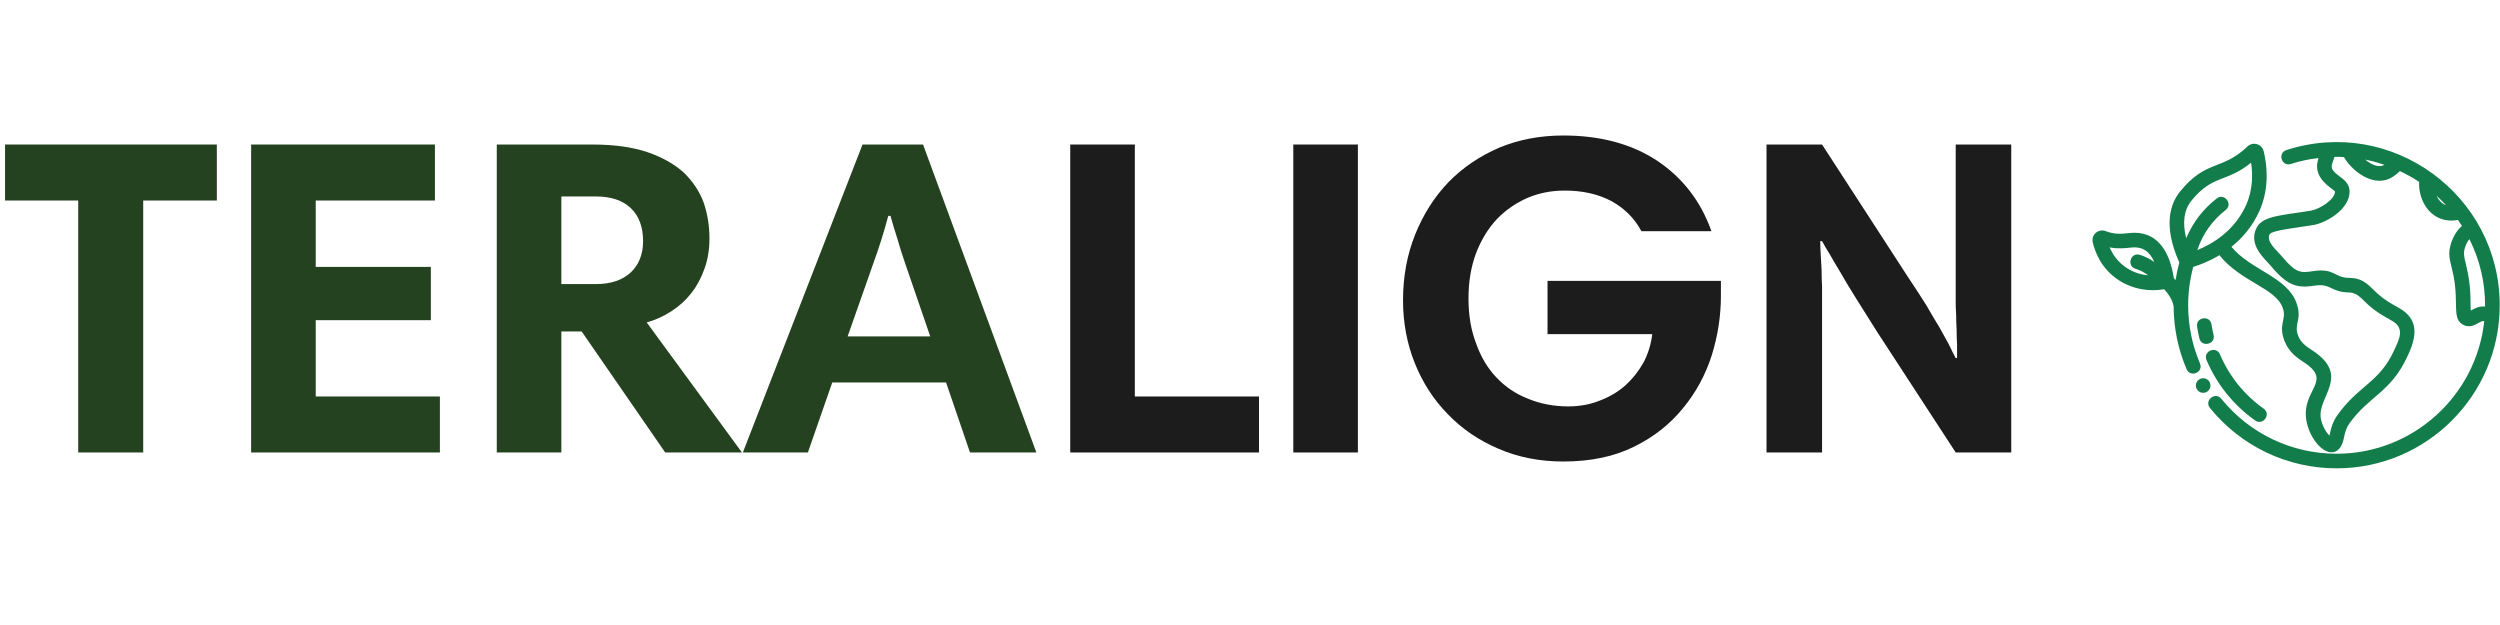 <svg version="1.0" preserveAspectRatio="xMidYMid meet" height="500" viewBox="0 0 1500 375" zoomAndPan="magnify" width="2000" xmlns:xlink="http://www.w3.org/1999/xlink" xmlns="http://www.w3.org/2000/svg"><defs><g></g></defs><g fill-opacity="1" fill="#24421f"><g transform="translate(0.864, 271.483)"><g><path d="M 46.062 -151.172 L 2.172 -151.172 L 2.172 -184.766 L 129.234 -184.766 L 129.234 -151.172 L 85.062 -151.172 L 85.062 0 L 46.062 0 Z M 46.062 -151.172"></path></g></g></g><g fill-opacity="1" fill="#24421f"><g transform="translate(132.261, 271.483)"><g><path d="M 128.688 -151.172 L 57.172 -151.172 L 57.172 -111.344 L 126.25 -111.344 L 126.25 -79.375 L 57.172 -79.375 L 57.172 -33.594 L 131.672 -33.594 L 131.672 0 L 18.422 0 L 18.422 -184.766 L 128.688 -184.766 Z M 128.688 -151.172"></path></g></g></g><g fill-opacity="1" fill="#24421f"><g transform="translate(279.643, 271.483)"><g><path d="M 165.531 0 L 119.484 0 L 69.359 -72.609 L 57.172 -72.609 L 57.172 0 L 18.422 0 L 18.422 -184.766 L 75.859 -184.766 C 88.859 -184.766 99.875 -183.227 108.906 -180.156 C 117.758 -177.094 124.984 -173.031 130.578 -167.969 C 136.004 -162.727 139.977 -156.77 142.5 -150.094 C 144.852 -143.227 146.031 -136.004 146.031 -128.422 C 146.031 -121.734 145.035 -115.68 143.047 -110.266 C 141.055 -104.66 138.438 -99.785 135.188 -95.641 C 131.758 -91.305 127.785 -87.691 123.266 -84.797 C 118.566 -81.723 113.602 -79.469 108.375 -78.031 Z M 106.203 -126.797 C 106.203 -135.285 103.766 -141.875 98.891 -146.562 C 94.016 -151.258 86.969 -153.609 77.75 -153.609 L 57.172 -153.609 L 57.172 -101.047 L 78.031 -101.047 C 86.875 -101.047 93.828 -103.395 98.891 -108.094 C 103.766 -112.789 106.203 -119.023 106.203 -126.797 Z M 106.203 -126.797"></path></g></g></g><g fill-opacity="1" fill="#24421f"><g transform="translate(443.823, 271.483)"><g><path d="M 73.688 -184.766 L 110 -184.766 L 178 0 L 138.172 0 L 123.812 -42 L 55.531 -42 L 40.906 0 L 1.891 0 Z M 64.75 -69.625 L 114.328 -69.625 L 99.156 -113.781 C 97.352 -119.02 95.816 -123.898 94.547 -128.422 C 93.109 -132.754 91.754 -137.27 90.484 -141.969 L 89.141 -141.969 C 86.609 -132.395 83.625 -122.91 80.188 -113.516 Z M 64.75 -69.625"></path></g></g></g><g fill-opacity="1" fill="#1c1c1d"><g transform="translate(623.723, 271.483)"><g><path d="M 18.422 -184.766 L 57.172 -184.766 L 57.172 -33.594 L 131.672 -33.594 L 131.672 0 L 18.422 0 Z M 18.422 -184.766"></path></g></g></g><g fill-opacity="1" fill="#1c1c1d"><g transform="translate(757.559, 271.483)"><g><path d="M 18.422 -184.766 L 57.172 -184.766 L 57.172 0 L 18.422 0 Z M 18.422 -184.766"></path></g></g></g><g fill-opacity="1" fill="#1c1c1d"><g transform="translate(832.876, 271.483)"><g><path d="M 199.672 -102.953 L 199.672 -94.016 C 199.672 -82.086 197.863 -70.254 194.25 -58.516 C 190.457 -46.598 184.676 -35.941 176.906 -26.547 C 169.145 -16.973 159.395 -9.297 147.656 -3.516 C 135.727 2.441 121.551 5.422 105.125 5.422 C 91.031 5.422 78.113 2.891 66.375 -2.172 C 54.457 -7.223 44.254 -14.176 35.766 -23.031 C 27.273 -31.695 20.68 -41.898 15.984 -53.641 C 11.285 -65.379 8.938 -77.93 8.938 -91.297 C 8.938 -105.566 11.375 -118.754 16.25 -130.859 C 21.125 -142.953 27.805 -153.426 36.297 -162.281 C 44.785 -170.945 54.898 -177.812 66.641 -182.875 C 78.379 -187.75 91.207 -190.188 105.125 -190.188 C 127.332 -190.188 146.113 -185.129 161.469 -175.016 C 176.82 -164.723 187.66 -150.633 193.984 -132.75 L 151.984 -132.75 C 147.828 -140.52 141.773 -146.57 133.828 -150.906 C 125.891 -155.062 116.594 -157.141 105.938 -157.141 C 97.988 -157.141 90.582 -155.691 83.719 -152.797 C 76.676 -149.723 70.535 -145.477 65.297 -140.062 C 60.055 -134.469 55.898 -127.695 52.828 -119.75 C 49.754 -111.625 48.219 -102.504 48.219 -92.391 C 48.219 -82.273 49.754 -73.242 52.828 -65.297 C 55.723 -57.16 59.785 -50.383 65.016 -44.969 C 70.254 -39.375 76.578 -35.129 83.984 -32.234 C 91.391 -29.172 99.426 -27.641 108.094 -27.641 C 114.957 -27.641 121.281 -28.812 127.062 -31.156 C 132.844 -33.32 137.988 -36.395 142.5 -40.375 C 146.832 -44.344 150.445 -48.945 153.344 -54.188 C 156.051 -59.426 157.766 -65.023 158.484 -70.984 L 95.641 -70.984 L 95.641 -102.953 Z M 199.672 -102.953"></path></g></g></g><g fill-opacity="1" fill="#1c1c1d"><g transform="translate(1041.487, 271.483)"><g><path d="M 50.656 -126.797 C 50.656 -124.629 50.75 -122.008 50.938 -118.938 C 51.113 -115.688 51.289 -112.438 51.469 -109.188 C 51.469 -105.938 51.562 -102.773 51.75 -99.703 C 51.75 -96.629 51.75 -94.008 51.75 -91.844 L 51.75 0 L 18.422 0 L 18.422 -184.766 L 51.75 -184.766 L 103.219 -105.391 C 107.551 -98.891 111.254 -93.203 114.328 -88.328 C 117.211 -83.266 119.832 -78.836 122.188 -75.047 C 124.352 -71.066 126.25 -67.633 127.875 -64.75 C 129.32 -61.676 130.676 -58.969 131.938 -56.625 L 132.75 -56.625 C 132.75 -58.969 132.75 -61.676 132.75 -64.75 C 132.57 -67.633 132.484 -70.613 132.484 -73.688 C 132.297 -76.758 132.203 -79.738 132.203 -82.625 C 132.023 -85.52 131.938 -87.961 131.938 -89.953 L 131.938 -184.766 L 165.266 -184.766 L 165.266 0 L 131.938 0 L 84.797 -72.344 C 79.555 -80.645 75.129 -87.688 71.516 -93.469 C 67.91 -99.25 64.93 -104.219 62.578 -108.375 C 60.055 -112.52 57.984 -116.039 56.359 -118.938 C 54.547 -121.82 53.008 -124.441 51.75 -126.797 Z M 50.656 -126.797"></path></g></g></g><path fill-rule="nonzero" fill-opacity="1" d="M 1353.098 252.305 C 1340.16 243.133 1330.07 230.594 1323.918 216.043 C 1321.664 210.707 1329.73 207.309 1331.984 212.633 C 1337.5 225.684 1346.555 236.93 1358.16 245.16 C 1362.969 248.57 1357.723 255.582 1353.098 252.305 Z M 1353.098 252.305" fill="#127d4a"></path><path fill-rule="nonzero" fill-opacity="1" d="M 1319.625 203.008 C 1319.066 200.703 1318.605 198.332 1318.246 195.961 C 1317.375 190.219 1326.039 188.934 1326.898 194.648 C 1327.223 196.773 1327.641 198.891 1328.137 200.949 C 1329.492 206.562 1320.996 208.691 1319.625 203.008 Z M 1319.625 203.008" fill="#127d4a"></path><path fill-rule="nonzero" fill-opacity="1" d="M 1371.82 90.055 C 1366.305 91.836 1369.023 100.176 1374.516 98.383 C 1379.922 96.633 1385.492 95.473 1391.145 94.789 C 1388.438 102.629 1392.129 108.152 1398.449 112.801 C 1399.383 113.492 1400.805 114.535 1400.996 114.859 C 1401.113 119.496 1392.125 125.418 1386.641 126.363 C 1370.68 129.117 1357.992 129.188 1354.113 136.379 C 1348.445 146.891 1359.066 155.422 1362.723 159.797 C 1373.039 172.168 1378.938 172.887 1389.184 171.336 C 1398.473 169.938 1398.621 175.398 1409.582 175.496 C 1414.5 175.551 1417.379 179.754 1421.098 183.051 C 1425.785 187.199 1429.68 189.379 1435.07 192.398 C 1443.215 196.957 1439.543 203.516 1436.312 210.539 C 1427.52 229.59 1415.055 231.316 1402.484 249.031 C 1399.82 252.785 1398.5 256.879 1397.676 261.418 C 1395.836 259.547 1393.371 255.746 1392.52 251.211 C 1390.047 238.008 1410.961 225.695 1387.363 210.199 C 1383.75 207.832 1380.633 205.785 1378.957 201.617 C 1375.93 194.105 1381.621 192.137 1377.848 181.676 C 1372.25 166.117 1350.305 162.008 1338.867 148.086 C 1345.242 142.977 1351.445 136.023 1355.68 126.523 C 1362.07 112.203 1359.984 97.898 1358.176 90.641 C 1357.086 86.312 1351.703 84.82 1348.473 87.902 C 1333.172 102.539 1323.668 95.652 1308.086 114.863 C 1302.328 121.957 1297.562 135.086 1307.523 157.34 C 1307.551 157.398 1307.559 157.418 1307.582 157.473 C 1306.637 160.945 1305.902 164.477 1305.348 168.039 C 1304.992 167.637 1304.645 167.254 1304.285 166.871 C 1301.855 150.496 1293.969 137.879 1277.383 139.855 C 1273.008 140.363 1268.688 140.719 1263.367 138.672 C 1259.039 137.027 1254.648 140.809 1255.637 145.281 C 1256.887 150.875 1260.602 161.305 1271.535 168.305 C 1279.746 173.555 1289.41 175.098 1298.523 173.551 C 1301.191 176.504 1303.496 179.98 1304.172 183.789 C 1304.254 196.855 1306.844 209.535 1311.93 221.477 C 1314.203 226.809 1322.27 223.402 1319.984 218.043 C 1315.281 207.004 1312.895 195.266 1312.895 183.16 C 1312.895 175.34 1313.941 167.605 1315.934 160.137 C 1319.391 159.105 1325.258 156.961 1331.652 153.113 C 1344.469 169.152 1365.316 172.723 1369.613 184.641 C 1372.246 191.957 1366.594 194.363 1370.832 204.887 C 1373.531 211.598 1378.535 214.879 1382.555 217.52 C 1400.082 229.02 1380.344 233.816 1383.914 252.824 C 1385.191 259.652 1389.332 266.578 1393.98 269.668 C 1399.02 273.012 1404.492 271.801 1406.309 262.891 C 1406.859 260.18 1407.484 257.109 1409.621 254.098 C 1421.285 237.66 1434.492 235.359 1444.258 214.211 C 1450.195 202.027 1451.582 191.605 1439.344 184.754 C 1434.246 181.906 1430.883 180.02 1426.902 176.492 C 1421.434 171.66 1418.508 166.812 1409.66 166.738 C 1400.227 166.637 1400.969 160.711 1387.871 162.676 C 1380.77 163.754 1377.738 164.148 1369.445 154.188 C 1366.23 150.332 1359.422 144.965 1361.809 140.543 C 1363.449 138.062 1377.914 136.75 1388.121 134.988 C 1395.812 133.664 1410.012 125.508 1409.746 114.641 C 1409.637 110.164 1406.312 107.715 1403.633 105.746 C 1396.953 100.828 1399.039 99.578 1400.715 94.113 C 1404.773 94.059 1402.391 94.09 1406.383 94.289 C 1410.82 101.898 1421.02 110.016 1430.469 108.211 C 1434.246 107.492 1437.051 105.328 1439.961 102.684 C 1443.961 104.582 1447.84 106.688 1451.488 109.137 C 1450.82 120.902 1459.164 134.801 1474.801 131.992 C 1475.621 133.16 1476.398 134.355 1477.164 135.559 C 1472.688 139.328 1470.758 145.273 1470.215 147.359 C 1468.473 154.105 1470.652 157.785 1472.184 165.863 C 1475.363 182.633 1470.863 191.895 1478.492 195.152 C 1481.598 196.477 1484.211 195.434 1487.082 193.797 C 1488.137 193.203 1489.434 192.359 1490.535 192.75 C 1485.73 237.375 1447.863 272.246 1401.98 272.246 C 1375.012 272.246 1349.793 260.223 1332.777 239.262 C 1329.137 234.77 1322.332 240.277 1325.98 244.781 C 1344.664 267.801 1372.367 281 1401.98 281 C 1455.934 281 1499.828 237.109 1499.828 183.152 C 1499.832 116.992 1435.035 69.578 1371.82 90.055 Z M 1314.883 120.379 C 1327.672 104.625 1335.629 109.773 1350.652 97.621 C 1351.656 104.234 1351.832 113.652 1347.688 122.961 C 1340.562 138.941 1326.809 146.656 1318.398 150.035 C 1321.617 140.301 1327.477 132.176 1335.406 125.992 C 1339.984 122.422 1334.57 115.531 1330.02 119.086 C 1322.148 125.23 1315.883 133.074 1311.715 142.965 C 1309.352 133.527 1310.375 125.938 1314.883 120.379 Z M 1265.809 148.441 C 1270.992 149.422 1275.395 148.906 1278.406 148.555 C 1284.484 147.848 1289.203 149.711 1292.621 157.211 C 1289.934 155.363 1287.031 153.859 1283.871 152.898 C 1278.305 151.223 1275.797 159.598 1281.324 161.277 C 1284.387 162.207 1286.562 163.461 1288.887 165.199 C 1285.047 164.836 1280.59 163.699 1276.258 160.93 C 1270.633 157.328 1267.523 152.504 1265.809 148.441 Z M 1419.125 95.762 C 1423.07 96.531 1426.898 97.609 1430.641 98.883 C 1426.941 100.984 1422.418 98.457 1419.125 95.762 Z M 1461.91 117.426 C 1463.879 119.219 1465.758 121.094 1467.555 123.055 C 1464.93 122.137 1463.102 119.945 1461.91 117.426 Z M 1482.453 186.363 C 1482.117 181.984 1482.797 174.789 1480.789 164.234 C 1479.441 157.141 1477.715 153.359 1478.695 149.562 C 1479.133 147.883 1480.133 145.312 1481.617 143.438 C 1487.898 155.977 1491.16 169.508 1491.039 183.93 C 1487.68 183.562 1485.293 184.773 1482.453 186.363 Z M 1482.453 186.363" fill="#127d4a"></path><path fill-rule="nonzero" fill-opacity="1" d="M 1326.281 231.316 C 1326.281 233.734 1324.32 235.695 1321.902 235.695 C 1319.484 235.695 1317.523 233.734 1317.523 231.316 C 1317.523 228.898 1319.484 226.941 1321.902 226.941 C 1324.32 226.941 1326.281 228.898 1326.281 231.316 Z M 1326.281 231.316" fill="#127d4a"></path></svg>